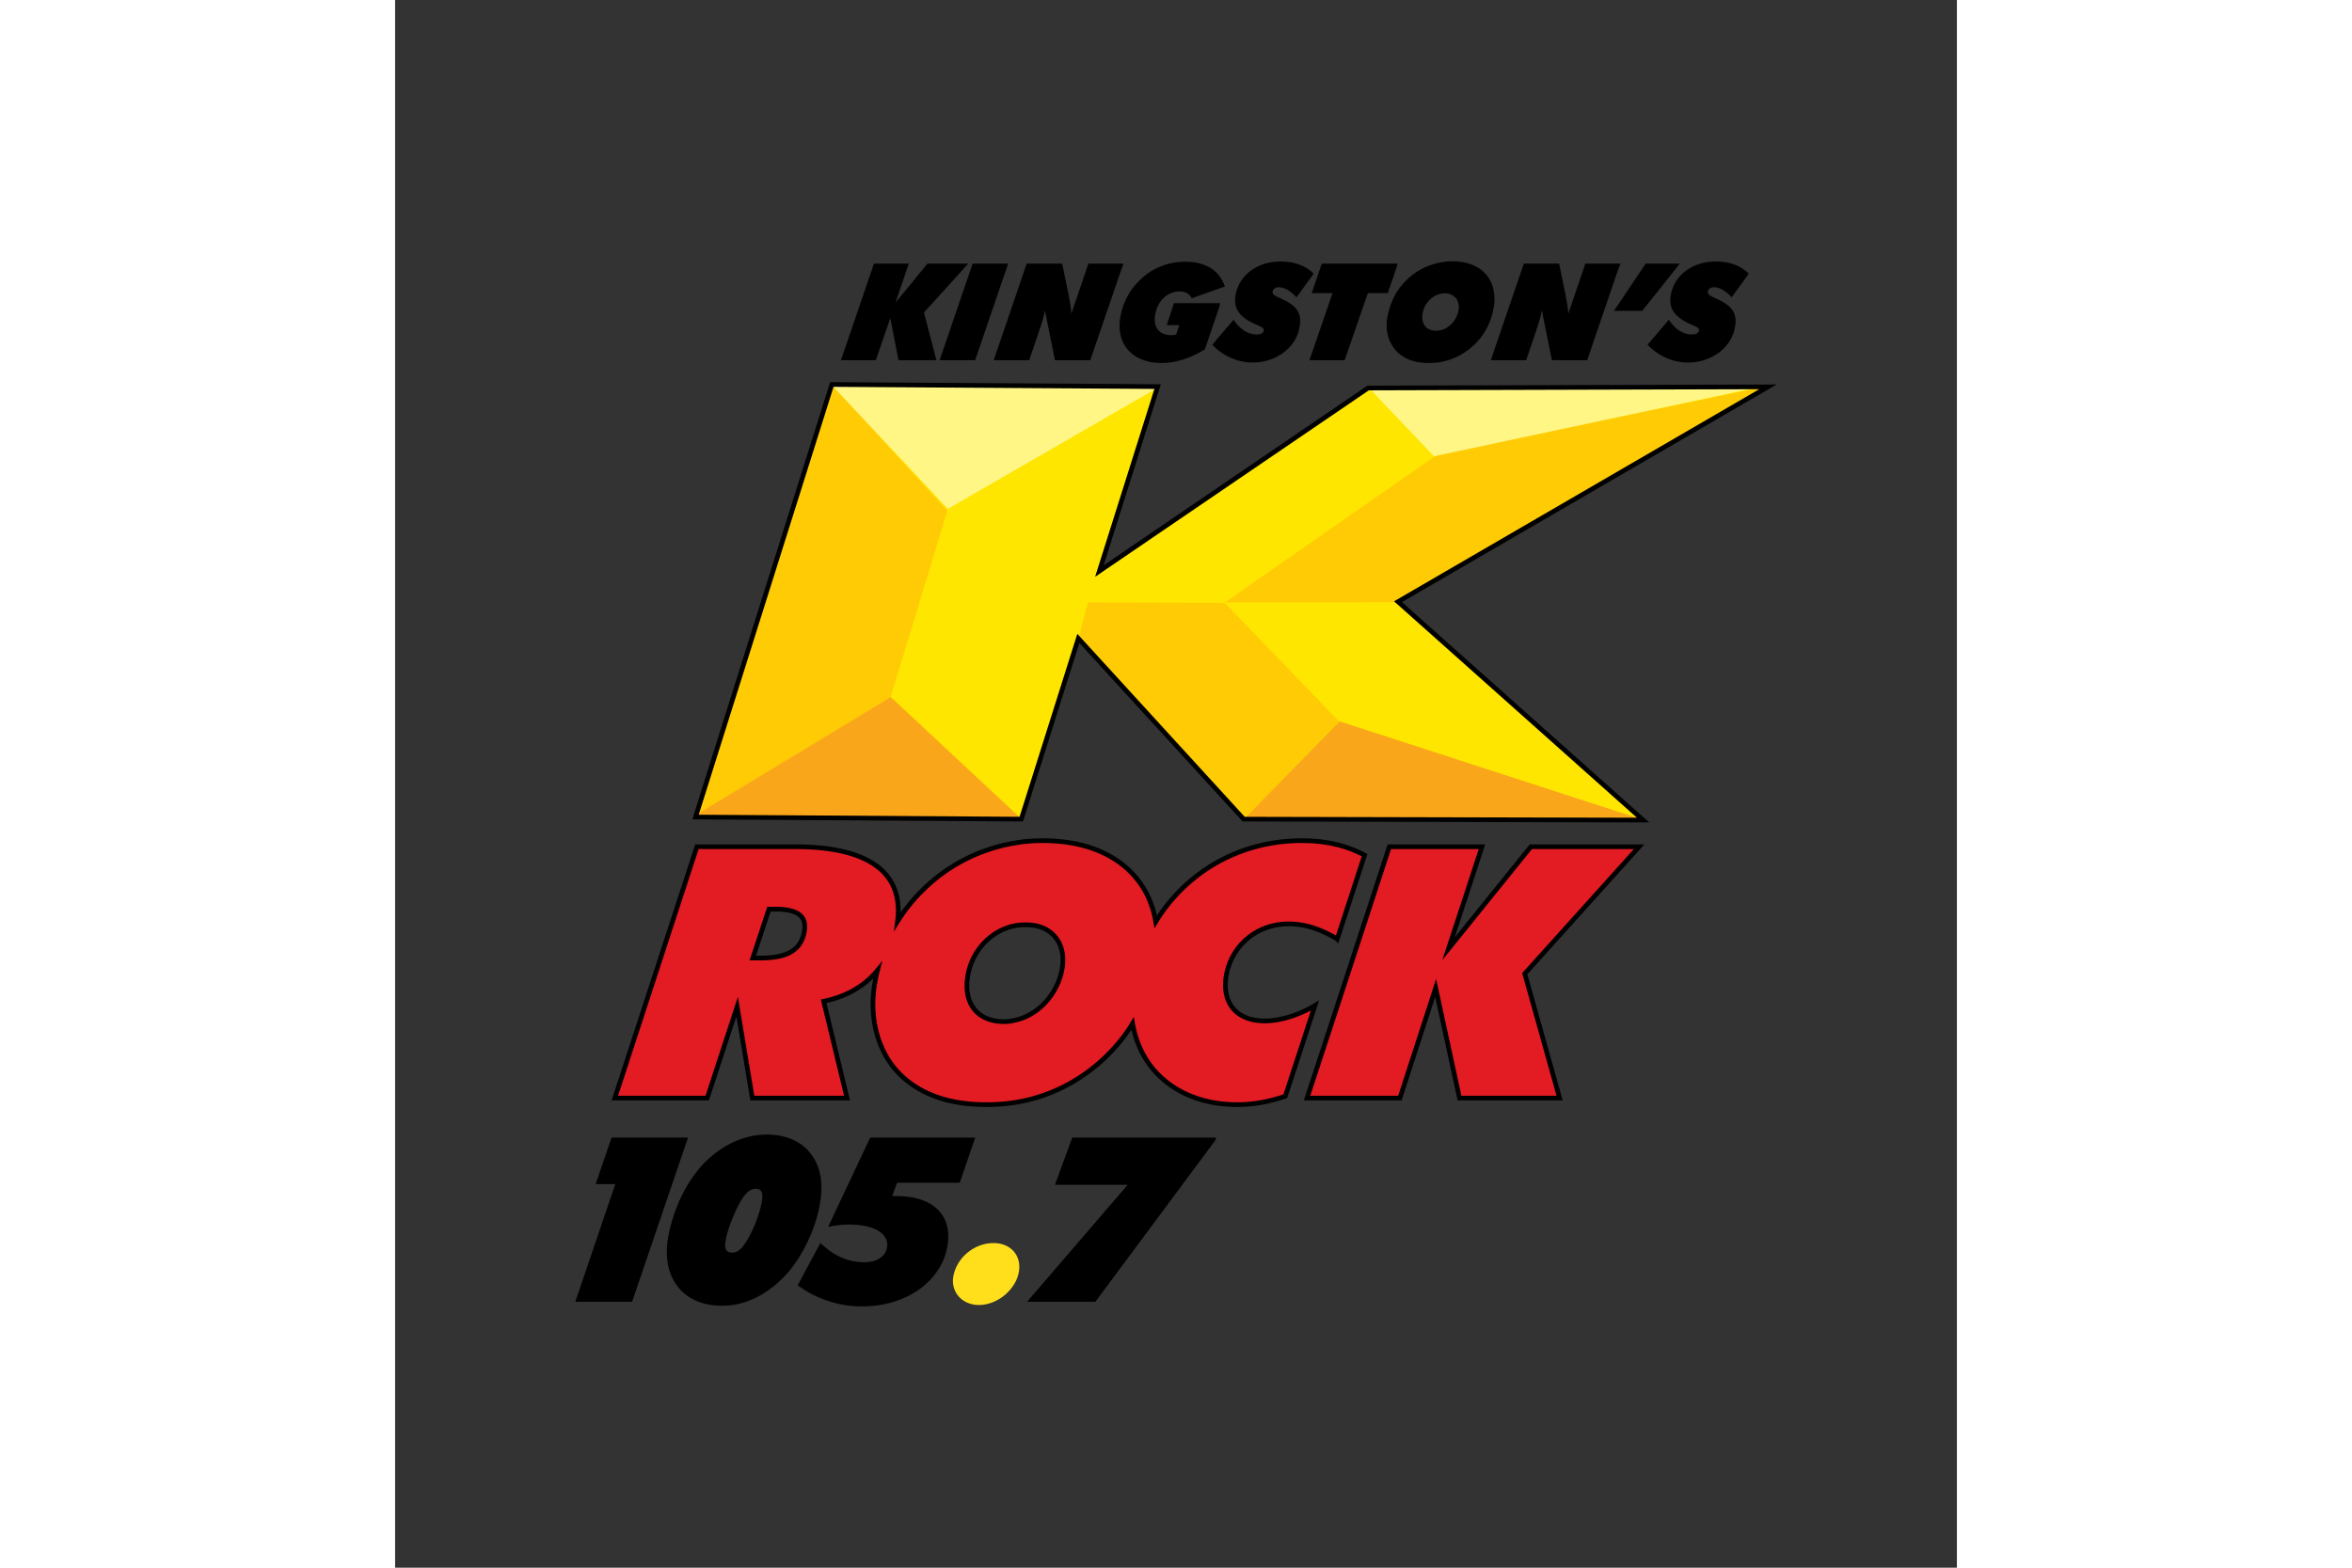 <svg xmlns="http://www.w3.org/2000/svg" height="800" width="1200" viewBox="-45 -65.257 389.997 391.545"><rect x="-45" y="-65.257" width="389.997" height="391.545" fill="#333333" stroke="none"/><path fill="#ffe600" class="st0" d="M297.82 31.359l-99.858.292-67.097 45.724L145.406 31.3l-81.346-.525-34.044 108.032 81.345.526 14.249-45.14 41.286 45.14 99.74.233-61.199-54.541z"/><path fill="#ffcb05" class="st1" d="M92.908 62.309L64.528 31.3 29.84 138.515l48.761-29.198z"/><path fill="#faa61a" class="st2" d="M29.256 138.807l49.52-29.957 32.994 30.775z"/><path fill="#ffcb05" class="st1" d="M191.013 115.215l-28.847-29.898-34.162-.117-2.511 9.46 41.461 44.731z"/><path fill="#faa61a" class="st2" d="M166.954 139.333l23.943-24.41 75.914 24.643z"/><path fill="#ffcb05" class="st1" d="M162.224 85.2l53.082-36.965 81.638-16.876-91.682 53.782z"/><path fill="#fff685" class="st3" d="M93.025 61.841l52.498-30.307-81.404-.526zM296.71 31.183l-82.28 17.52-16.41-17.228z"/><path stroke-width="1.168" stroke-miterlimit="10" stroke="#000" fill="none" class="st4" d="M297.82 31.359l-99.858.292-67.097 45.724L145.406 31.3l-81.346-.525-34.044 108.032 81.345.526 14.249-45.14 41.286 45.14 99.74.233-61.199-54.541z"/><path d="M172.151 189.729c-6.774 0-10.57-4.147-9.693-10.804 1.11-7.825 7.591-13.43 15.65-13.43 4.088 0 7.883 1.284 11.796 3.561.117.059.233.117.35.234l6.833-20.964c-2.22-1.168-4.614-2.102-7.183-2.686-2.686-.643-5.49-.935-8.526-.935-11.62 0-22.249 4.438-30.132 12.263-2.453 2.453-4.555 5.08-6.307 8-2.044-12.262-12.322-20.263-28.147-20.263-2.394 0-4.73.175-7.008.584-8.759 1.46-16.76 5.548-23.008 11.738a42.122 42.122 0 00-6.306 7.825c1.518-12.03-6.95-18.628-25.578-18.628H30.366L9.869 208.999h23.066l7.475-22.833L44.206 209h23.65l-5.84-24.176c5.665-1.168 10.22-3.795 13.432-7.708-.35 1.343-.584 2.745-.818 4.146-1.226 8.76 1.343 16.877 6.657 22.015 5.14 4.906 12.205 7.358 21.373 7.358 2.394 0 4.789-.175 7.066-.525 8.76-1.402 16.643-5.431 23.067-11.738 2.452-2.452 4.613-5.08 6.365-8 .876 5.08 3.153 9.635 6.598 12.964 4.789 4.73 11.621 7.3 19.563 7.3 3.913 0 7.825-.701 11.971-2.103l7.417-22.658c-4.322 2.57-8.935 3.855-12.556 3.855zm-114.923-22.6c-.525 3.563-2.57 5.665-6.423 6.482-1.402.292-2.979.41-4.789.41h-1.693l4.029-12.206h2.51c4.848.234 6.833 1.869 6.366 5.314zm64.41 9.11c-.933 6.482-5.839 12.03-11.854 13.314-.875.234-1.81.35-2.744.35-6.54 0-10.044-4.437-9.11-10.978.876-6.482 5.723-11.737 11.796-12.964.876-.175 1.752-.233 2.686-.233 6.19-.117 10.103 4.204 9.227 10.511zM182.721 209h23.183l8.935-27.505 5.956 27.504h24.994l-8.701-31.066 28.555-31.71h-27.037l-20.555 25.461 8.35-25.46h-23.125l-13.314 40.702z" class="st5" stroke-width="1.168" stroke-miterlimit="10" stroke="#000" fill="#e31b23"/><path d="M14.19 259.862l11.33-33.286 2.627-7.708H9.05l-3.97 11.621h4.905L0 259.862zm145.815-40.994h-35.913l-4.322 11.796h18.161l-25.11 29.198h17.052l30.015-40.41zm-96.879 22.307a23.756 23.756 0 015.256-.583c6.598 0 9.985 2.452 9.46 5.722-.35 2.161-2.453 3.68-5.665 3.68-3.97 0-7.533-1.519-10.978-4.79l-2.745 5.081-2.92 5.49c.993.7 1.928 1.284 2.92 1.868 4.088 2.22 8.468 3.387 13.14 3.387 11.445 0 20.03-6.599 21.372-15.3 1.168-7.416-3.503-12.263-12.847-12.263h-.992l1.226-3.328h15.65l3.854-11.27h-26.22zm-1.927-6.481c.818-5.08-.234-9.285-2.745-12.205-2.335-2.803-6.014-4.38-10.686-4.38a18.79 18.79 0 00-5.664.876c-3.387 1.051-6.658 3.037-9.636 5.956-2.686 2.687-5.197 6.482-6.949 10.804-1.051 2.686-1.927 5.489-2.394 8.35-.76 4.906.117 8.993 2.394 11.913 2.336 3.095 6.19 4.847 11.095 4.847 1.81 0 3.68-.234 5.49-.818 3.445-1.05 6.773-3.153 9.752-6.131 2.57-2.57 4.905-6.132 6.657-10.161a34.442 34.442 0 002.686-9.051zm-14.599 0c-.526 3.328-2.511 8.292-4.438 10.92-.058.058-.058.116-.117.175-.934 1.284-1.869 1.81-2.861 1.81-1.46 0-1.986-.876-1.694-2.745.292-1.985 1.519-5.956 3.68-9.868.291-.526.583-.993.875-1.402.934-1.285 1.927-1.927 3.037-1.927 1.401 0 1.868.993 1.518 3.037z"/><path fill="#ffdf1c" d="M100.791 260.68c4.73 0 9.285-3.971 9.986-8.35.643-3.972-1.985-7.125-6.365-7.125-4.847 0-9.285 3.737-10.044 8.467-.584 3.738 2.16 7.008 6.423 7.008z" class="st6"/><path d="M160.998 10.453h-11.504l-1.81 5.49h3.153l-.818 2.393a9.55 9.55 0 01-1.284.117c-2.862 0-4.438-1.985-3.971-4.905.525-3.562 3.036-6.015 6.131-6.015 1.46 0 2.395.526 3.037 1.694l6.774-2.395 1.518-.525c-.409-1.051-.876-1.986-1.518-2.803-1.81-2.22-4.613-3.387-8.41-3.387-4.32 0-8.467 1.635-11.445 4.73-2.219 2.16-3.679 4.73-4.438 7.65a76.13 76.13 0 00-.35 1.635c-.292 1.927-.176 3.679.35 5.197 1.285 3.737 4.789 6.073 10.044 6.073 3.504 0 7.066-1.168 10.745-3.387l3.562-10.453zM136.88.584h-8.76l-4.262 12.555c-.117-2.16-.526-3.737-.7-4.905L121.58.584h-8.876l-6.423 18.862-1.81 5.256h8.876l2.277-6.716c.7-2.102 1.343-3.971 1.635-5.723l2.511 12.439h8.818l7.767-22.658zm-62.308 0l-8.234 24.118h8.7L78.66 14.19l2.044 10.512h9.46l-3.095-11.913 7.475-8.234L98.105.584H87.944l-8 9.752L83.273.584zM266.403 12.38l5.43-6.774 3.971-5.022h-8.526l-7.124 10.628-.817 1.168h.817zM99.857 24.702l6.424-18.862 1.81-5.256h-8.876l-4.672 13.665-3.562 10.453h3.562zm77.024-15.067c-1.751-.876-2.92-1.168-2.744-2.102.117-.584.7-1.051 1.518-1.051 1.343 0 2.803.817 4.438 2.511l3.738-5.139.525-.759-.525-.526C181.845.934 179.276.06 176.122.06c-6.131 0-10.51 3.678-11.27 8.525-.526 3.329 1.11 5.373 4.788 7.066 1.519.7 2.395.876 2.278 1.694-.117.525-.7.934-1.752.934-2.16 0-4.205-1.285-5.781-3.679l-3.796 4.438-1.518 1.81c.525.526.992.993 1.518 1.402 2.57 1.985 5.49 3.036 8.526 3.036 6.131 0 10.978-3.97 11.737-8.876.643-3.387-.7-5.197-3.97-6.774zm52.499 1.694c.291-1.927.116-3.62-.35-5.197C227.802 2.394 224.24 0 218.984 0c-.993 0-1.985.117-2.92.292-3.212.584-6.19 2.102-8.526 4.438a15.234 15.234 0 00-3.503 5.08c-.584 1.344-.993 2.745-1.285 4.263-.409 2.687.058 5.14 1.285 7.066.35.526.7.993 1.11 1.402 1.868 1.927 4.554 2.861 8 2.861.992 0 1.985-.058 2.92-.233 3.211-.584 6.13-2.103 8.525-4.438 2.22-2.161 3.679-4.789 4.438-7.709.117-.642.234-1.168.35-1.693zm-8.818.817c-.41 2.453-2.22 4.555-4.497 5.08a6.96 6.96 0 01-1.11.118c-2.452 0-3.795-1.694-3.386-4.263.408-2.453 2.219-4.438 4.496-4.964.35-.058.701-.117 1.11-.117 2.277.059 3.737 1.694 3.387 4.146zm-36.673 10.92l-.584 1.636h8.818l5.781-16.76h4.964l1.168-3.329 1.343-4.029H186.4l-2.511 7.358h5.197zM260.972.584h-8.76l-4.263 12.555c-.116-2.16-.525-3.737-.7-4.905l-1.577-7.65h-8.818L229.088 23.3l-.468 1.402h8.818l2.278-6.716c.7-2.102 1.343-3.971 1.635-5.723l2.51 12.439h8.818l7.417-21.724zm24.584 9.051c-1.751-.876-2.92-1.168-2.744-2.102.117-.584.7-1.051 1.518-1.051 1.343 0 2.803.817 4.438 2.511l4.263-5.898c-2.044-2.044-4.788-3.037-8.234-3.037-6.131 0-10.511 3.68-11.27 8.526-.526 3.329 1.11 5.373 4.788 7.066 1.519.7 2.395.876 2.278 1.694-.117.525-.701.934-1.752.934-2.16 0-4.205-1.285-5.781-3.679l-1.285 1.518-4.03 4.73c1.285 1.285 2.57 2.278 4.03 2.979 1.869.934 3.913 1.46 6.073 1.46 6.132 0 10.979-3.971 11.738-8.877.642-3.387-.76-5.197-4.03-6.774z"/></svg>